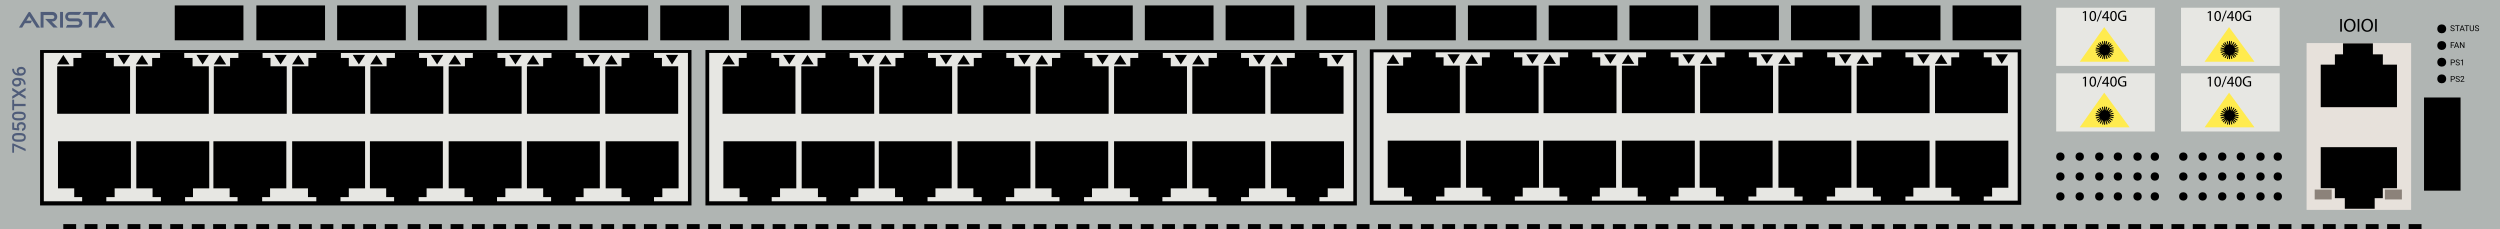 <?xml version="1.0" encoding="utf-8"?>
<!-- Copyright 2022 Virtual Console LLC. All rights reserved. Julia. Generator: Adobe Illustrator 23.1.0, SVG Export Plug-In . SVG Version: 6.00 Build 0)  -->
<svg version="1.1" id="Arista_DCS-7050TX96" xmlns="http://www.w3.org/2000/svg" xmlns:xlink="http://www.w3.org/1999/xlink"
	 x="0px" y="0px" viewBox="0 0 600 55" style="enable-background:new 0 0 600 55;" xml:space="preserve">
<style type="text/css">
	.st0{fill:#B0B5B3;}
	.st1{fill:#4F5C79;}
	.st2{fill:#E7E7E3;}
	.st3{fill:#FFEB4E;}
	.st4{fill:#E7E1DB;}
	.st5{fill:#8C827A;}
</style>
<rect x="7.078" y="50.374" width="586.171" height="4.626"/>
<polygon class="st0" points="0,0 0,55 15.191,55 15.191,53.785 18.276,53.785 18.276,55 20.313,55 
	20.313,53.785 23.398,53.785 23.398,55 25.435,55 25.435,53.785 28.519,53.785 
	28.519,55 30.61,55 30.61,53.785 33.694,53.785 33.694,55 35.732,55 35.732,53.785 
	38.816,53.785 38.816,55 40.853,55 40.853,53.785 43.938,53.785 43.938,55 46.028,55 
	46.028,53.785 49.113,53.785 49.113,55 51.15,55 51.15,53.785 54.235,53.785 
	54.235,55 56.272,55 56.272,53.785 59.357,53.785 59.357,55 61.5,55 61.5,53.785 
	64.585,53.785 64.585,55 66.622,55 66.622,53.785 69.707,53.785 69.707,55 71.744,55 
	71.744,53.785 74.829,53.785 74.829,55 76.919,55 76.919,53.785 80.004,53.785 
	80.004,55 82.041,55 82.041,53.785 85.125,53.785 85.125,55 87.163,55 87.163,53.785 
	90.247,53.785 90.247,55 92.338,55 92.338,53.785 95.422,53.785 95.422,55 97.841,55 
	97.841,53.785 100.925,53.785 100.925,55 102.962,55 102.962,53.785 106.047,53.785 
	106.047,55 108.138,55 108.138,53.785 111.222,53.785 111.222,55 113.259,55 113.259,53.785 
	116.344,53.785 116.344,55 118.381,55 118.381,53.785 121.466,53.785 121.466,55 
	123.556,55 123.556,53.785 126.641,53.785 126.641,55 128.884,55 128.884,53.785 
	131.968,53.785 131.968,55 134.005,55 134.005,53.785 137.09,53.785 137.09,55 
	139.127,55 139.127,53.785 142.212,53.785 142.212,55 144.302,55 144.302,53.785 
	147.387,53.785 147.387,55 149.424,55 149.424,53.785 152.509,53.785 152.509,55 
	154.546,55 154.546,53.785 157.63,53.785 157.63,55 159.721,55 159.721,53.785 
	162.805,53.785 162.805,55 164.843,55 164.843,53.785 167.927,53.785 167.927,55 
	169.964,55 169.964,53.785 173.049,53.785 173.049,55 175.193,55 175.193,53.785 
	178.277,53.785 178.277,55 180.315,55 180.315,53.785 183.399,53.785 183.399,55 
	185.436,55 185.436,53.785 188.521,53.785 188.521,55 190.611,55 190.611,53.785 
	193.696,53.785 193.696,55 195.733,55 195.733,53.785 198.818,53.785 198.818,55 200.855,55 
	200.855,53.785 203.94,53.785 203.94,55 206.03,55 206.03,53.785 209.115,53.785 
	209.115,55 211.533,55 211.533,53.785 214.618,53.785 214.618,55 216.655,55 
	216.655,53.785 219.739,53.785 219.739,55 221.83,55 221.83,53.785 224.915,53.785 
	224.915,55 226.952,55 226.952,53.785 230.036,53.785 230.036,55 232.073,55 
	232.073,53.785 235.158,53.785 235.158,55 237.249,55 237.249,53.785 240.333,53.785 
	240.333,55 242.948,55 242.948,53.785 246.033,53.785 246.033,55 248.07,55 
	248.07,53.785 251.154,53.785 251.154,55 253.192,55 253.192,53.785 256.276,53.785 
	256.276,55 258.367,55 258.367,53.785 261.451,53.785 261.451,55 263.488,55 
	263.488,53.785 266.573,53.785 266.573,55 268.61,55 268.61,53.785 271.695,53.785 
	271.695,55 273.785,55 273.785,53.785 276.87,53.785 276.87,55 278.907,55 
	278.907,53.785 281.992,53.785 281.992,55 284.029,55 284.029,53.785 287.113,53.785 
	287.113,55 289.257,55 289.257,53.785 292.342,53.785 292.342,55 294.379,55 
	294.379,53.785 297.464,53.785 297.464,55 299.501,55 299.501,53.785 302.585,53.785 
	302.585,55 304.676,55 304.676,53.785 307.761,53.785 307.761,55 309.798,55 
	309.798,53.785 312.882,53.785 312.882,55 314.919,55 314.919,53.785 318.004,53.785 
	318.004,55 320.095,55 320.095,53.785 323.179,53.785 323.179,55 325.598,55 
	325.598,53.785 328.682,53.785 328.682,55 330.719,55 330.719,53.785 333.804,53.785 
	333.804,55 335.894,55 335.894,53.785 338.979,53.785 338.979,55 341.016,55 
	341.016,53.785 344.101,53.785 344.101,55 346.138,55 346.138,53.785 349.223,53.785 
	349.223,55 351.313,55 351.313,53.785 354.398,53.785 354.398,55 356.254,55 
	356.254,53.785 359.338,53.785 359.338,55 361.375,55 361.375,53.785 364.46,53.785 
	364.46,55 366.497,55 366.497,53.785 369.582,53.785 369.582,55 371.672,55 
	371.672,53.785 374.757,53.785 374.757,55 376.794,55 376.794,53.785 379.879,53.785 
	379.879,55 381.916,55 381.916,53.785 385,53.785 385,55 387.091,55 
	387.091,53.785 390.175,53.785 390.175,55 392.213,55 392.213,53.785 395.297,53.785 
	395.297,55 397.334,55 397.334,53.785 400.419,53.785 400.419,55 402.563,55 
	402.563,53.785 405.647,53.785 405.647,55 407.685,55 407.685,53.785 410.769,53.785 
	410.769,55 412.806,55 412.806,53.785 415.891,53.785 415.891,55 417.982,55 
	417.982,53.785 421.066,53.785 421.066,55 423.103,55 423.103,53.785 426.188,53.785 
	426.188,55 428.225,55 428.225,53.785 431.31,53.785 431.31,55 433.4,55 
	433.4,53.785 436.485,53.785 436.485,55 438.903,55 438.903,53.785 441.988,53.785 
	441.988,55 444.025,55 444.025,53.785 447.11,53.785 447.11,55 449.2,55 
	449.2,53.785 452.285,53.785 452.285,55 454.322,55 454.322,53.785 457.406,53.785 
	457.406,55 459.444,55 459.444,53.785 462.528,53.785 462.528,55 464.619,55 
	464.619,53.785 467.703,53.785 467.703,55 469.717,55 469.717,53.785 472.801,53.785 
	472.801,55 474.839,55 474.839,53.785 477.923,53.785 477.923,55 479.96,55 479.96,53.785 
	483.045,53.785 483.045,55 485.135,55 485.135,53.785 488.22,53.785 488.22,55 490.257,55 
	490.257,53.785 493.342,53.785 493.342,55 495.379,55 495.379,53.785 498.464,53.785 
	498.464,55 500.554,55 500.554,53.785 503.639,53.785 503.639,55 505.676,55 
	505.676,53.785 508.76,53.785 508.76,55 510.798,55 510.798,53.785 513.882,53.785 
	513.882,55 516.026,55 516.026,53.785 519.111,53.785 519.111,55 521.148,55 521.148,53.785 
	524.232,53.785 524.232,55 526.27,55 526.27,53.785 529.354,53.785 529.354,55 531.445,55 
	531.445,53.785 534.529,53.785 534.529,55 536.566,55 536.566,53.785 539.651,53.785 
	539.651,55 541.688,55 541.688,53.785 544.773,53.785 544.773,55 546.863,55 
	546.863,53.785 549.948,53.785 549.948,55 552.366,55 552.366,53.785 555.451,53.785 
	555.451,55 557.488,55 557.488,53.785 560.573,53.785 560.573,55 562.663,55 562.663,53.785 
	565.748,53.785 565.748,55 567.785,55 567.785,53.785 570.87,53.785 570.87,55 
	572.907,55 572.907,53.785 575.991,53.785 575.991,55 578.082,55 578.082,53.785 
	581.166,53.785 581.166,55 600,55 600,0 "/>
<g>
	<g>
		<path class="st1" d="M8.794,6.63h0.822L7.316,3.006
			C7.196,2.816,6.919,2.817,6.8,3.007L6.786,3.029L6.786,3.029L4.541,6.61
			L5.315,6.63l0.655-1.069h1.364L7.694,4.967H6.335l0.671-1.094L8.794,6.63z"/>
		<path class="st1" d="M26.75,6.63h0.822l-2.3-3.624
			c-0.12-0.19-0.397-0.189-0.516,0.001l-0.014,0.022l-0-0l-2.245,3.582
			l0.774,0.02l0.655-1.069h1.364l0.359-0.594H24.292l0.671-1.094L26.75,6.63z"/>
		<path class="st1" d="M9.743,6.63V2.864h2.85c0.633,0,1.146,0.513,1.146,1.146V4.01
			c0,0.633-0.513,1.146-1.146,1.146h-0.195l1.451,1.451h-1.033l-1.985-2.06h1.75
			c0.255,0,0.462-0.207,0.462-0.462v-0c0-0.255-0.206-0.461-0.46-0.462
			l-2.134-0.008v3.015H9.743z"/>
		<rect x="14.419" y="2.864" class="st1" width="0.7" height="3.766"/>
		<path class="st1" d="M19.027,3.575l0.495-0.711h-2.742c-0.625,0-1.132,0.507-1.132,1.132
			v0c0,0.625,0.507,1.132,1.132,1.132h1.855c0.236,0,0.427,0.191,0.427,0.427
			v0c0,0.236-0.191,0.427-0.427,0.427h-2.492l-0.341,0.649h2.867
			c0.613,0,1.109-0.497,1.109-1.109V5.521c0-0.613-0.497-1.109-1.109-1.109h-1.929
			c-0.236,0-0.427-0.191-0.427-0.427V3.973c0-0.238,0.194-0.43,0.432-0.427
			L19.027,3.575z"/>
		<polygon class="st1" points="23.461,2.864 22.026,2.864 21.326,2.864 20.164,2.864 
			19.778,3.569 21.326,3.569 21.326,6.63 22.026,6.63 22.026,3.569 23.461,3.569 		
			"/>
	</g>
</g>
<rect x="61.528" y="1.307" width="16.481" height="8.365"/>
<rect x="41.941" y="1.307" width="16.481" height="8.365"/>
<rect x="80.913" y="1.307" width="16.481" height="8.365"/>
<rect x="100.298" y="1.307" width="16.481" height="8.365"/>
<rect x="119.683" y="1.307" width="16.481" height="8.365"/>
<rect x="139.068" y="1.307" width="16.481" height="8.365"/>
<rect x="158.453" y="1.307" width="16.481" height="8.365"/>
<rect x="177.838" y="1.307" width="16.481" height="8.365"/>
<rect x="197.223" y="1.307" width="16.481" height="8.365"/>
<rect x="216.608" y="1.307" width="16.481" height="8.365"/>
<rect x="235.994" y="1.307" width="16.481" height="8.365"/>
<rect x="255.379" y="1.307" width="16.481" height="8.365"/>
<rect x="274.764" y="1.307" width="16.481" height="8.365"/>
<rect x="294.149" y="1.307" width="16.481" height="8.365"/>
<rect x="313.534" y="1.307" width="16.481" height="8.365"/>
<rect x="332.919" y="1.307" width="16.481" height="8.365"/>
<rect x="352.304" y="1.307" width="16.481" height="8.365"/>
<rect x="371.689" y="1.307" width="16.481" height="8.365"/>
<rect x="391.074" y="1.307" width="16.481" height="8.365"/>
<rect x="410.459" y="1.307" width="16.481" height="8.365"/>
<rect x="429.845" y="1.307" width="16.481" height="8.365"/>
<rect x="449.23" y="1.307" width="16.481" height="8.365"/>
<rect x="468.615" y="1.307" width="16.481" height="8.365"/>
<circle cx="586.016" cy="18.924" r="1.065"/>
<circle cx="586.016" cy="14.924" r="1.065"/>
<circle cx="586.016" cy="10.924" r="1.065"/>
<circle cx="586.016" cy="6.924" r="1.065"/>
<rect x="581.766" y="23.398" width="8.769" height="22.359"/>
<g>
	<path d="M588.59,6.846c-0.158-0.045-0.273-0.102-0.346-0.167
		c-0.071-0.066-0.107-0.148-0.107-0.245c0-0.11,0.044-0.201,0.132-0.273
		c0.088-0.072,0.202-0.108,0.343-0.108c0.096,0,0.182,0.019,0.257,0.056
		s0.134,0.088,0.175,0.153s0.062,0.137,0.062,0.214h-0.185
		c0-0.084-0.027-0.151-0.081-0.2s-0.13-0.073-0.228-0.073
		c-0.091,0-0.161,0.02-0.212,0.06c-0.052,0.04-0.077,0.096-0.077,0.167
		c0,0.057,0.024,0.105,0.073,0.145c0.048,0.04,0.13,0.076,0.246,0.108
		c0.116,0.033,0.207,0.069,0.272,0.108c0.065,0.039,0.114,0.085,0.146,0.138
		c0.032,0.052,0.048,0.114,0.048,0.185c0,0.113-0.044,0.204-0.132,0.272
		c-0.089,0.068-0.207,0.102-0.354,0.102c-0.096,0-0.186-0.018-0.269-0.055
		c-0.083-0.037-0.147-0.087-0.192-0.151s-0.067-0.137-0.067-0.218h0.185
		c0,0.084,0.031,0.151,0.094,0.2c0.062,0.049,0.146,0.074,0.25,0.074
		c0.098,0,0.172-0.02,0.224-0.06s0.077-0.094,0.077-0.162
		s-0.023-0.122-0.071-0.159C588.803,6.92,588.716,6.883,588.59,6.846z"/>
	<path d="M590.309,6.222h-0.448v1.247h-0.184v-1.247h-0.448V6.072h1.08V6.222z"/>
	<path d="M591.213,7.103h-0.585l-0.132,0.366h-0.189l0.533-1.397h0.161l0.534,1.397
		h-0.188L591.213,7.103z M590.683,6.953h0.475L590.92,6.3L590.683,6.953z"/>
	<path d="M592.564,6.222h-0.448v1.247h-0.184v-1.247h-0.448V6.072h1.08V6.222z"/>
	<path d="M593.755,6.072v0.95c-0.001,0.132-0.042,0.24-0.124,0.324
		c-0.082,0.083-0.193,0.13-0.335,0.141l-0.049,0.002
		c-0.152,0-0.274-0.041-0.365-0.124s-0.137-0.196-0.138-0.341V6.072h0.182v0.946
		c0,0.101,0.028,0.18,0.084,0.236c0.056,0.056,0.135,0.084,0.237,0.084
		c0.104,0,0.185-0.028,0.24-0.083c0.055-0.056,0.082-0.134,0.082-0.235V6.072
		H593.755z"/>
	<path d="M594.458,6.846c-0.158-0.045-0.273-0.102-0.346-0.167
		c-0.071-0.066-0.107-0.148-0.107-0.245c0-0.11,0.044-0.201,0.132-0.273
		c0.088-0.072,0.202-0.108,0.343-0.108c0.096,0,0.182,0.019,0.257,0.056
		s0.134,0.088,0.175,0.153s0.062,0.137,0.062,0.214h-0.185
		c0-0.084-0.027-0.151-0.081-0.2s-0.13-0.073-0.228-0.073
		c-0.091,0-0.161,0.02-0.212,0.06c-0.052,0.04-0.077,0.096-0.077,0.167
		c0,0.057,0.024,0.105,0.073,0.145c0.048,0.04,0.13,0.076,0.246,0.108
		c0.116,0.033,0.207,0.069,0.272,0.108c0.065,0.039,0.114,0.085,0.146,0.138
		c0.032,0.052,0.048,0.114,0.048,0.185c0,0.113-0.044,0.204-0.132,0.272
		c-0.089,0.068-0.207,0.102-0.354,0.102c-0.096,0-0.186-0.018-0.269-0.055
		c-0.083-0.037-0.147-0.087-0.192-0.151s-0.067-0.137-0.067-0.218h0.185
		c0,0.084,0.031,0.151,0.094,0.2c0.062,0.049,0.146,0.074,0.25,0.074
		c0.098,0,0.172-0.02,0.224-0.06s0.077-0.094,0.077-0.162
		s-0.023-0.122-0.071-0.159C594.671,6.92,594.584,6.883,594.458,6.846z"/>
</g>
<g>
	<path d="M588.949,10.896h-0.586v0.617h-0.185v-1.397h0.865v0.15h-0.681v0.479h0.586
		V10.896z"/>
	<path d="M589.873,11.147h-0.585l-0.132,0.366h-0.189l0.533-1.397h0.161l0.534,1.397
		h-0.188L589.873,11.147z M589.343,10.997h0.475l-0.238-0.653L589.343,10.997z"/>
	<path d="M591.457,11.513h-0.185l-0.703-1.077v1.077h-0.186v-1.397h0.186l0.705,1.082
		v-1.082h0.183V11.513z"/>
</g>
<g>
	<path d="M588.364,15.134v0.547h-0.185v-1.397h0.516c0.152,0,0.272,0.039,0.359,0.117
		c0.086,0.078,0.13,0.181,0.13,0.31c0,0.136-0.043,0.24-0.127,0.313
		c-0.085,0.073-0.207,0.11-0.364,0.11H588.364z M588.364,14.983h0.331
		c0.099,0,0.174-0.023,0.227-0.069c0.052-0.046,0.078-0.114,0.078-0.202
		c0-0.083-0.026-0.15-0.078-0.2c-0.053-0.05-0.125-0.076-0.217-0.078h-0.341
		V14.983z"/>
	<path d="M589.831,15.058c-0.158-0.045-0.273-0.102-0.346-0.167
		c-0.071-0.066-0.107-0.148-0.107-0.245c0-0.11,0.044-0.201,0.132-0.273
		c0.088-0.072,0.202-0.108,0.343-0.108c0.096,0,0.182,0.019,0.257,0.056
		s0.134,0.088,0.175,0.153s0.062,0.137,0.062,0.214h-0.185
		c0-0.084-0.027-0.151-0.081-0.2s-0.13-0.073-0.228-0.073
		c-0.091,0-0.161,0.02-0.212,0.06c-0.052,0.04-0.077,0.096-0.077,0.167
		c0,0.057,0.024,0.105,0.073,0.145c0.048,0.04,0.13,0.076,0.246,0.108
		c0.116,0.033,0.207,0.069,0.272,0.108c0.065,0.039,0.114,0.085,0.146,0.138
		c0.032,0.052,0.048,0.114,0.048,0.185c0,0.113-0.044,0.204-0.132,0.272
		c-0.089,0.068-0.207,0.102-0.354,0.102c-0.096,0-0.186-0.018-0.269-0.055
		c-0.083-0.037-0.147-0.087-0.192-0.151s-0.067-0.137-0.067-0.218h0.185
		c0,0.084,0.031,0.151,0.094,0.2c0.062,0.049,0.146,0.074,0.25,0.074
		c0.098,0,0.172-0.02,0.224-0.06s0.077-0.094,0.077-0.162
		s-0.023-0.122-0.071-0.159C590.044,15.131,589.957,15.094,589.831,15.058z"/>
	<path d="M591.122,15.68h-0.178v-1.183l-0.358,0.131v-0.161l0.509-0.191h0.027V15.68z
		"/>
</g>
<g>
	<path d="M588.364,19.099v0.547h-0.185v-1.397h0.516c0.152,0,0.272,0.039,0.359,0.117
		c0.086,0.078,0.13,0.181,0.13,0.31c0,0.136-0.043,0.24-0.127,0.313
		c-0.085,0.073-0.207,0.11-0.364,0.11H588.364z M588.364,18.948h0.331
		c0.099,0,0.174-0.023,0.227-0.069c0.052-0.046,0.078-0.114,0.078-0.202
		c0-0.083-0.026-0.15-0.078-0.2c-0.053-0.05-0.125-0.076-0.217-0.078h-0.341
		V18.948z"/>
	<path d="M589.831,19.024c-0.158-0.045-0.273-0.102-0.346-0.167
		c-0.071-0.066-0.107-0.148-0.107-0.245c0-0.11,0.044-0.201,0.132-0.273
		c0.088-0.072,0.202-0.108,0.343-0.108c0.096,0,0.182,0.019,0.257,0.056
		s0.134,0.088,0.175,0.153s0.062,0.137,0.062,0.214h-0.185
		c0-0.084-0.027-0.151-0.081-0.2s-0.13-0.073-0.228-0.073
		c-0.091,0-0.161,0.02-0.212,0.06c-0.052,0.04-0.077,0.096-0.077,0.167
		c0,0.057,0.024,0.105,0.073,0.145c0.048,0.04,0.13,0.076,0.246,0.108
		c0.116,0.033,0.207,0.069,0.272,0.108c0.065,0.039,0.114,0.085,0.146,0.138
		c0.032,0.052,0.048,0.114,0.048,0.185c0,0.113-0.044,0.204-0.132,0.272
		c-0.089,0.068-0.207,0.102-0.354,0.102c-0.096,0-0.186-0.018-0.269-0.055
		c-0.083-0.037-0.147-0.087-0.192-0.151s-0.067-0.137-0.067-0.218h0.185
		c0,0.084,0.031,0.151,0.094,0.2c0.062,0.049,0.146,0.074,0.25,0.074
		c0.098,0,0.172-0.02,0.224-0.06s0.077-0.094,0.077-0.162
		s-0.023-0.122-0.071-0.159C590.044,19.097,589.957,19.06,589.831,19.024z"/>
	<path d="M591.454,19.646h-0.915v-0.127l0.483-0.538
		c0.071-0.081,0.121-0.147,0.148-0.198c0.027-0.051,0.041-0.103,0.041-0.158
		c0-0.073-0.022-0.133-0.066-0.179c-0.044-0.047-0.104-0.07-0.177-0.07
		c-0.088,0-0.157,0.025-0.206,0.076c-0.049,0.05-0.073,0.12-0.073,0.209h-0.178
		c0-0.128,0.042-0.232,0.125-0.312c0.082-0.079,0.193-0.119,0.332-0.119
		c0.13,0,0.232,0.034,0.308,0.102c0.076,0.068,0.113,0.159,0.113,0.272
		c0,0.138-0.087,0.301-0.263,0.491l-0.374,0.406h0.701V19.646z"/>
</g>
<g>
	<g>
		<g>
			<rect x="9.616" y="12.006" width="156.338" height="37.3"/>
			<rect x="10.516" y="12.706" class="st2" width="154.59" height="35.6"/>
			<g>
				<polygon points="27.316,15.906 27.316,13.906 25.416,13.906 25.416,12.606 
					19.516,12.606 19.516,13.906 17.616,13.906 17.616,15.906 13.716,15.906 
					13.716,27.306 31.216,27.306 31.216,15.906 				"/>
				<polygon points="46.216,15.906 46.216,13.906 44.216,13.906 44.216,12.606 
					38.416,12.606 38.416,13.906 36.516,13.906 36.516,15.906 32.616,15.906 
					32.616,27.306 50.116,27.306 50.116,15.906 				"/>
				<polygon points="64.916,15.906 64.916,13.906 63.016,13.906 63.016,12.606 
					57.216,12.606 57.216,13.906 55.216,13.906 55.216,15.906 51.316,15.906 
					51.316,27.306 68.816,27.306 68.816,15.906 				"/>
				<polygon points="83.716,15.906 83.716,13.906 81.816,13.906 81.816,12.606 
					75.916,12.606 75.916,13.906 74.016,13.906 74.016,15.906 70.116,15.906 
					70.116,27.306 87.616,27.306 87.616,15.906 				"/>
				<polygon points="102.483,15.906 102.483,13.906 100.583,13.906 100.583,12.606 
					94.783,12.606 94.783,13.906 92.783,13.906 92.783,15.906 88.883,15.906 
					88.883,27.306 106.383,27.306 106.383,15.906 				"/>
				<polygon points="121.283,15.906 121.283,13.906 119.383,13.906 119.383,12.606 
					113.483,12.606 113.483,13.906 111.583,13.906 111.583,15.906 107.683,15.906 
					107.683,27.306 125.183,27.306 125.183,15.906 				"/>
				<polygon points="140.062,15.906 140.062,13.906 138.162,13.906 138.162,12.606 
					132.362,12.606 132.362,13.906 130.362,13.906 130.362,15.906 126.462,15.906 
					126.462,27.306 143.962,27.306 143.962,15.906 				"/>
				<polygon points="158.862,15.906 158.862,13.906 156.962,13.906 156.962,12.606 
					151.062,12.606 151.062,13.906 149.162,13.906 149.162,15.906 145.262,15.906 
					145.262,27.306 162.762,27.306 162.762,15.906 				"/>
			</g>
			<g>
				<polygon points="73.916,45.206 73.916,47.306 75.916,47.306 75.916,48.506 
					81.716,48.506 81.716,47.306 83.716,47.306 83.716,45.206 87.616,45.206 
					87.616,33.906 70.116,33.906 70.116,45.206 				"/>
				<polygon points="55.116,45.206 55.116,47.306 57.016,47.306 57.016,48.506 
					62.916,48.506 62.916,47.306 64.816,47.306 64.816,45.206 68.716,45.206 
					68.716,33.906 51.216,33.906 51.216,45.206 				"/>
				<polygon points="111.483,45.206 111.483,47.306 113.483,47.306 113.483,48.506 
					119.283,48.506 119.283,47.306 121.283,47.306 121.283,45.206 125.183,45.206 
					125.183,33.906 107.683,33.906 107.683,45.206 				"/>
				<polygon points="92.683,45.206 92.683,47.306 94.583,47.306 94.583,48.506 
					100.483,48.506 100.483,47.306 102.383,47.306 102.383,45.206 106.283,45.206 
					106.283,33.906 88.783,33.906 88.783,45.206 				"/>
				<polygon points="149.162,45.206 149.162,47.306 151.162,47.306 151.162,48.506 
					156.962,48.506 156.962,47.306 158.962,47.306 158.962,45.206 162.862,45.206 
					162.862,33.906 145.362,33.906 145.362,45.206 				"/>
				<polygon points="130.362,45.206 130.362,47.306 132.262,47.306 132.262,48.506 
					138.162,48.506 138.162,47.306 140.062,47.306 140.062,45.206 143.962,45.206 
					143.962,33.906 126.462,33.906 126.462,45.206 				"/>
				<polygon points="36.616,45.206 36.616,47.306 38.616,47.306 38.616,48.506 
					44.416,48.506 44.416,47.306 46.316,47.306 46.316,45.206 50.216,45.206 
					50.216,33.906 32.716,33.906 32.716,45.206 				"/>
				<polygon points="17.816,45.206 17.816,47.306 19.716,47.306 19.716,48.506 
					25.516,48.506 25.516,47.306 27.516,47.306 27.516,45.206 31.416,45.206 
					31.416,33.906 13.916,33.906 13.916,45.206 				"/>
			</g>
		</g>
	</g>
	<polygon points="15.198,13.171 13.716,15.471 16.679,15.471 	"/>
	<polygon points="29.734,15.471 31.216,13.171 28.252,13.171 	"/>
	<polygon points="34.098,13.171 32.616,15.471 35.579,15.471 	"/>
	<polygon points="48.634,15.471 50.116,13.171 47.152,13.171 	"/>
	<polygon points="52.798,13.171 51.316,15.471 54.279,15.471 	"/>
	<polygon points="67.334,15.471 68.816,13.171 65.852,13.171 	"/>
	<polygon points="71.598,13.171 70.116,15.471 73.079,15.471 	"/>
	<polygon points="86.134,15.471 87.616,13.171 84.652,13.171 	"/>
	<polygon points="90.364,13.171 88.883,15.471 91.846,15.471 	"/>
	<polygon points="104.901,15.471 106.383,13.171 103.419,13.171 	"/>
	<polygon points="109.164,13.171 107.683,15.471 110.646,15.471 	"/>
	<polygon points="123.701,15.471 125.183,13.171 122.219,13.171 	"/>
	<polygon points="127.944,13.171 126.462,15.471 129.425,15.471 	"/>
	<polygon points="142.48,15.471 143.962,13.171 140.998,13.171 	"/>
	<polygon points="146.744,13.171 145.262,15.471 148.225,15.471 	"/>
	<polygon points="161.28,15.471 162.762,13.171 159.798,13.171 	"/>
</g>
<g>
	<g>
		<g>
			<rect x="169.308" y="12.006" width="156.338" height="37.3"/>
			<rect x="170.208" y="12.706" class="st2" width="154.59" height="35.6"/>
			<g>
				<polygon points="187.008,15.906 187.008,13.906 185.108,13.906 185.108,12.606 
					179.208,12.606 179.208,13.906 177.308,13.906 177.308,15.906 173.408,15.906 
					173.408,27.306 190.908,27.306 190.908,15.906 				"/>
				<polygon points="205.908,15.906 205.908,13.906 203.908,13.906 203.908,12.606 
					198.108,12.606 198.108,13.906 196.208,13.906 196.208,15.906 192.308,15.906 
					192.308,27.306 209.808,27.306 209.808,15.906 				"/>
				<polygon points="224.608,15.906 224.608,13.906 222.708,13.906 222.708,12.606 
					216.908,12.606 216.908,13.906 214.908,13.906 214.908,15.906 211.008,15.906 
					211.008,27.306 228.508,27.306 228.508,15.906 				"/>
				<polygon points="243.408,15.906 243.408,13.906 241.508,13.906 241.508,12.606 
					235.608,12.606 235.608,13.906 233.708,13.906 233.708,15.906 229.808,15.906 
					229.808,27.306 247.308,27.306 247.308,15.906 				"/>
				<polygon points="262.175,15.906 262.175,13.906 260.275,13.906 260.275,12.606 
					254.475,12.606 254.475,13.906 252.475,13.906 252.475,15.906 248.575,15.906 
					248.575,27.306 266.075,27.306 266.075,15.906 				"/>
				<polygon points="280.975,15.906 280.975,13.906 279.075,13.906 279.075,12.606 
					273.175,12.606 273.175,13.906 271.275,13.906 271.275,15.906 267.375,15.906 
					267.375,27.306 284.875,27.306 284.875,15.906 				"/>
				<polygon points="299.754,15.906 299.754,13.906 297.854,13.906 297.854,12.606 
					292.054,12.606 292.054,13.906 290.054,13.906 290.054,15.906 286.154,15.906 
					286.154,27.306 303.654,27.306 303.654,15.906 				"/>
				<polygon points="318.554,15.906 318.554,13.906 316.654,13.906 316.654,12.606 
					310.754,12.606 310.754,13.906 308.854,13.906 308.854,15.906 304.954,15.906 
					304.954,27.306 322.454,27.306 322.454,15.906 				"/>
			</g>
			<g>
				<polygon points="233.608,45.206 233.608,47.306 235.608,47.306 235.608,48.506 
					241.408,48.506 241.408,47.306 243.408,47.306 243.408,45.206 247.308,45.206 
					247.308,33.906 229.808,33.906 229.808,45.206 				"/>
				<polygon points="214.808,45.206 214.808,47.306 216.708,47.306 216.708,48.506 
					222.608,48.506 222.608,47.306 224.508,47.306 224.508,45.206 228.408,45.206 
					228.408,33.906 210.908,33.906 210.908,45.206 				"/>
				<polygon points="271.175,45.206 271.175,47.306 273.175,47.306 273.175,48.506 
					278.975,48.506 278.975,47.306 280.975,47.306 280.975,45.206 284.875,45.206 
					284.875,33.906 267.375,33.906 267.375,45.206 				"/>
				<polygon points="252.375,45.206 252.375,47.306 254.275,47.306 254.275,48.506 
					260.175,48.506 260.175,47.306 262.075,47.306 262.075,45.206 265.975,45.206 
					265.975,33.906 248.475,33.906 248.475,45.206 				"/>
				<polygon points="308.854,45.206 308.854,47.306 310.854,47.306 310.854,48.506 
					316.654,48.506 316.654,47.306 318.654,47.306 318.654,45.206 322.554,45.206 
					322.554,33.906 305.054,33.906 305.054,45.206 				"/>
				<polygon points="290.054,45.206 290.054,47.306 291.954,47.306 291.954,48.506 
					297.854,48.506 297.854,47.306 299.754,47.306 299.754,45.206 303.654,45.206 
					303.654,33.906 286.154,33.906 286.154,45.206 				"/>
				<polygon points="196.308,45.206 196.308,47.306 198.308,47.306 198.308,48.506 
					204.108,48.506 204.108,47.306 206.008,47.306 206.008,45.206 209.908,45.206 
					209.908,33.906 192.408,33.906 192.408,45.206 				"/>
				<polygon points="177.508,45.206 177.508,47.306 179.408,47.306 179.408,48.506 
					185.208,48.506 185.208,47.306 187.208,47.306 187.208,45.206 191.108,45.206 
					191.108,33.906 173.608,33.906 173.608,45.206 				"/>
			</g>
		</g>
	</g>
	<polygon points="174.89,13.171 173.408,15.471 176.372,15.471 	"/>
	<polygon points="189.426,15.471 190.908,13.171 187.944,13.171 	"/>
	<polygon points="193.79,13.171 192.308,15.471 195.272,15.471 	"/>
	<polygon points="208.326,15.471 209.808,13.171 206.844,13.171 	"/>
	<polygon points="212.49,13.171 211.008,15.471 213.972,15.471 	"/>
	<polygon points="227.026,15.471 228.508,13.171 225.544,13.171 	"/>
	<polygon points="231.29,13.171 229.808,15.471 232.772,15.471 	"/>
	<polygon points="245.826,15.471 247.308,13.171 244.344,13.171 	"/>
	<polygon points="250.056,13.171 248.575,15.471 251.538,15.471 	"/>
	<polygon points="264.593,15.471 266.075,13.171 263.111,13.171 	"/>
	<polygon points="268.856,13.171 267.375,15.471 270.338,15.471 	"/>
	<polygon points="283.393,15.471 284.875,13.171 281.911,13.171 	"/>
	<polygon points="287.636,13.171 286.154,15.471 289.118,15.471 	"/>
	<polygon points="302.172,15.471 303.654,13.171 300.69,13.171 	"/>
	<polygon points="306.436,13.171 304.954,15.471 307.918,15.471 	"/>
	<polygon points="320.972,15.471 322.454,13.171 319.49,13.171 	"/>
</g>
<g>
	<g>
		<g>
			<rect x="328.757" y="11.856" width="156.338" height="37.3"/>
			<rect x="329.657" y="12.556" class="st2" width="154.59" height="35.6"/>
			<g>
				<polygon points="346.457,15.756 346.457,13.756 344.557,13.756 344.557,12.456 
					338.657,12.456 338.657,13.756 336.757,13.756 336.757,15.756 332.857,15.756 
					332.857,27.156 350.357,27.156 350.357,15.756 				"/>
				<polygon points="365.357,15.756 365.357,13.756 363.357,13.756 363.357,12.456 
					357.557,12.456 357.557,13.756 355.657,13.756 355.657,15.756 351.757,15.756 
					351.757,27.156 369.257,27.156 369.257,15.756 				"/>
				<polygon points="384.057,15.756 384.057,13.756 382.157,13.756 382.157,12.456 
					376.357,12.456 376.357,13.756 374.357,13.756 374.357,15.756 370.457,15.756 
					370.457,27.156 387.957,27.156 387.957,15.756 				"/>
				<polygon points="402.857,15.756 402.857,13.756 400.957,13.756 400.957,12.456 
					395.057,12.456 395.057,13.756 393.157,13.756 393.157,15.756 389.257,15.756 
					389.257,27.156 406.757,27.156 406.757,15.756 				"/>
				<polygon points="421.624,15.756 421.624,13.756 419.724,13.756 419.724,12.456 
					413.924,12.456 413.924,13.756 411.924,13.756 411.924,15.756 408.024,15.756 
					408.024,27.156 425.524,27.156 425.524,15.756 				"/>
				<polygon points="440.424,15.756 440.424,13.756 438.524,13.756 438.524,12.456 
					432.624,12.456 432.624,13.756 430.724,13.756 430.724,15.756 426.824,15.756 
					426.824,27.156 444.324,27.156 444.324,15.756 				"/>
				<polygon points="459.203,15.756 459.203,13.756 457.303,13.756 457.303,12.456 
					451.503,12.456 451.503,13.756 449.503,13.756 449.503,15.756 445.603,15.756 
					445.603,27.156 463.103,27.156 463.103,15.756 				"/>
				<polygon points="478.003,15.756 478.003,13.756 476.103,13.756 476.103,12.456 
					470.203,12.456 470.203,13.756 468.303,13.756 468.303,15.756 464.403,15.756 
					464.403,27.156 481.903,27.156 481.903,15.756 				"/>
			</g>
			<g>
				<polygon points="393.057,45.056 393.057,47.156 395.057,47.156 395.057,48.356 
					400.857,48.356 400.857,47.156 402.857,47.156 402.857,45.056 406.757,45.056 
					406.757,33.756 389.257,33.756 389.257,45.056 				"/>
				<polygon points="374.257,45.056 374.257,47.156 376.157,47.156 376.157,48.356 
					382.057,48.356 382.057,47.156 383.957,47.156 383.957,45.056 387.857,45.056 
					387.857,33.756 370.357,33.756 370.357,45.056 				"/>
				<polygon points="430.624,45.056 430.624,47.156 432.624,47.156 432.624,48.356 
					438.424,48.356 438.424,47.156 440.424,47.156 440.424,45.056 444.324,45.056 
					444.324,33.756 426.824,33.756 426.824,45.056 				"/>
				<polygon points="411.824,45.056 411.824,47.156 413.724,47.156 413.724,48.356 
					419.624,48.356 419.624,47.156 421.524,47.156 421.524,45.056 425.424,45.056 
					425.424,33.756 407.924,33.756 407.924,45.056 				"/>
				<polygon points="468.303,45.056 468.303,47.156 470.303,47.156 470.303,48.356 
					476.103,48.356 476.103,47.156 478.103,47.156 478.103,45.056 482.003,45.056 
					482.003,33.756 464.503,33.756 464.503,45.056 				"/>
				<polygon points="449.503,45.056 449.503,47.156 451.403,47.156 451.403,48.356 
					457.303,48.356 457.303,47.156 459.203,47.156 459.203,45.056 463.103,45.056 
					463.103,33.756 445.603,33.756 445.603,45.056 				"/>
				<polygon points="355.757,45.056 355.757,47.156 357.757,47.156 357.757,48.356 
					363.557,48.356 363.557,47.156 365.457,47.156 365.457,45.056 369.357,45.056 
					369.357,33.756 351.857,33.756 351.857,45.056 				"/>
				<polygon points="336.957,45.056 336.957,47.156 338.857,47.156 338.857,48.356 
					344.657,48.356 344.657,47.156 346.657,47.156 346.657,45.056 350.557,45.056 
					350.557,33.756 333.057,33.756 333.057,45.056 				"/>
			</g>
		</g>
	</g>
	<polygon points="334.339,13.021 332.857,15.321 335.821,15.321 	"/>
	<polygon points="348.875,15.321 350.357,13.021 347.394,13.021 	"/>
	<polygon points="353.239,13.021 351.757,15.321 354.721,15.321 	"/>
	<polygon points="367.775,15.321 369.257,13.021 366.294,13.021 	"/>
	<polygon points="371.939,13.021 370.457,15.321 373.421,15.321 	"/>
	<polygon points="386.475,15.321 387.957,13.021 384.994,13.021 	"/>
	<polygon points="390.739,13.021 389.257,15.321 392.221,15.321 	"/>
	<polygon points="405.275,15.321 406.757,13.021 403.794,13.021 	"/>
	<polygon points="409.506,13.021 408.024,15.321 410.987,15.321 	"/>
	<polygon points="424.042,15.321 425.524,13.021 422.56,13.021 	"/>
	<polygon points="428.306,13.021 426.824,15.321 429.787,15.321 	"/>
	<polygon points="442.842,15.321 444.324,13.021 441.36,13.021 	"/>
	<polygon points="447.085,13.021 445.603,15.321 448.567,15.321 	"/>
	<polygon points="461.621,15.321 463.103,13.021 460.14,13.021 	"/>
	<polygon points="465.885,13.021 464.403,15.321 467.367,15.321 	"/>
	<polygon points="480.421,15.321 481.903,13.021 478.94,13.021 	"/>
</g>
<g>
	<rect x="493.484" y="1.856" class="st2" width="23.679" height="13.959"/>
	<polygon class="st3" points="505.011,6.499 499.131,14.815 511.109,14.815 	"/>
	<g>
		<path d="M500.344,2.964h-0.007l-0.409,0.221l-0.062-0.243l0.514-0.275h0.271v2.353
			h-0.308V2.964z"/>
		<path d="M503.075,3.819c0,0.8-0.297,1.242-0.818,1.242
			c-0.46,0-0.771-0.431-0.779-1.209c0-0.789,0.34-1.224,0.818-1.224
			C502.792,2.628,503.075,3.069,503.075,3.819z M501.797,3.855
			c0,0.612,0.188,0.959,0.478,0.959c0.326,0,0.481-0.38,0.481-0.981
			c0-0.579-0.148-0.959-0.478-0.959C502,2.874,501.797,3.214,501.797,3.855z"/>
		<path d="M503.202,5.165l1.01-2.625h0.246l-1.013,2.625H503.202z"/>
		<path d="M505.596,5.021v-0.641h-1.093V4.17l1.05-1.502h0.344V4.13h0.33v0.25
			h-0.33v0.641H505.596z M505.596,4.13V3.345c0-0.123,0.004-0.246,0.011-0.369h-0.011
			c-0.072,0.138-0.13,0.239-0.195,0.348l-0.576,0.8V4.13H505.596z"/>
		<path d="M508.033,3.819c0,0.8-0.297,1.242-0.818,1.242
			c-0.46,0-0.771-0.431-0.779-1.209c0-0.789,0.34-1.224,0.818-1.224
			C507.751,2.628,508.033,3.069,508.033,3.819z M506.755,3.855
			c0,0.612,0.188,0.959,0.478,0.959c0.326,0,0.481-0.38,0.481-0.981
			c0-0.579-0.148-0.959-0.478-0.959C506.958,2.874,506.755,3.214,506.755,3.855z"/>
		<path d="M510.297,4.912c-0.141,0.051-0.42,0.134-0.75,0.134
			c-0.369,0-0.673-0.094-0.912-0.322c-0.21-0.203-0.34-0.529-0.34-0.909
			c0.004-0.728,0.503-1.26,1.321-1.26c0.282,0,0.503,0.061,0.608,0.112
			l-0.076,0.257c-0.13-0.058-0.293-0.105-0.539-0.105
			c-0.594,0-0.981,0.369-0.981,0.981c0,0.619,0.373,0.985,0.941,0.985
			c0.206,0,0.348-0.029,0.42-0.065V3.993h-0.496V3.739h0.804V4.912z"/>
	</g>
	<path d="M507.208,12.136c0.069,0,0.125-0.056,0.125-0.125s-0.056-0.125-0.125-0.125h-0.786
		c-0.002-0.032-0.014-0.061-0.019-0.093l0.764-0.207
		c0.067-0.018,0.106-0.086,0.089-0.153c-0.02-0.067-0.088-0.107-0.153-0.088
		l-0.75,0.203c-0.015-0.043-0.022-0.087-0.041-0.128l0.648-0.401
		c0.059-0.037,0.077-0.113,0.041-0.172c-0.035-0.058-0.111-0.076-0.172-0.041
		l-0.657,0.407c-0.011-0.015-0.019-0.031-0.031-0.046l0.543-0.543
		c0.049-0.049,0.048-0.128-0.001-0.177c-0.047-0.049-0.128-0.049-0.177,0
		l-0.535,0.536c-0.026-0.022-0.057-0.037-0.085-0.057l0.38-0.662
		c0.034-0.06,0.014-0.136-0.046-0.17c-0.06-0.035-0.136-0.014-0.171,0.046
		l-0.371,0.646c-0.042-0.02-0.087-0.03-0.132-0.045l0.172-0.732
		c0.016-0.067-0.026-0.135-0.094-0.15c-0.064-0.014-0.134,0.025-0.15,0.093
		l-0.174,0.74c-0.02-0.003-0.037-0.01-0.057-0.012V9.924
		c0-0.069-0.056-0.125-0.125-0.125s-0.125,0.056-0.125,0.125v0.761
		c-0.034,0.004-0.066,0.014-0.099,0.02l-0.201-0.741
		c-0.019-0.067-0.09-0.107-0.153-0.088c-0.067,0.018-0.106,0.086-0.089,0.153
		l0.197,0.726c-0.043,0.017-0.077,0.047-0.118,0.069l-0.404-0.653
		c-0.036-0.058-0.112-0.076-0.172-0.041c-0.059,0.037-0.077,0.114-0.041,0.172
		l0.409,0.661c-0.014,0.011-0.031,0.018-0.044,0.03l-0.546-0.546
		c-0.049-0.049-0.129-0.049-0.178,0c-0.048,0.049-0.048,0.128,0,0.177l0.559,0.559
		c-0.019,0.025-0.035,0.051-0.052,0.078l-0.691-0.396
		c-0.06-0.035-0.137-0.014-0.171,0.046c-0.034,0.06-0.014,0.136,0.046,0.17
		L503.929,11.473c-0.016,0.038-0.013,0.084-0.025,0.124l-0.788-0.186
		c-0.063-0.017-0.134,0.025-0.15,0.093c-0.016,0.067,0.026,0.135,0.094,0.15
		l0.795,0.187c-0.001,0.016-0.008,0.029-0.009,0.045h-0.813
		c-0.069,0-0.125,0.056-0.125,0.125s0.056,0.125,0.125,0.125h0.834
		c0.004,0.028,0.011,0.054,0.016,0.081l-0.81,0.219
		c-0.067,0.018-0.106,0.086-0.089,0.153c0.016,0.056,0.066,0.092,0.121,0.092
		c0.011,0,0.021-0.001,0.032-0.004l0.795-0.215
		c0.015,0.036,0.045,0.063,0.064,0.097l-0.717,0.443
		c-0.059,0.037-0.077,0.113-0.041,0.172c0.023,0.038,0.064,0.059,0.106,0.059
		c0.022,0,0.045-0.006,0.065-0.019l0.726-0.449
		c0.008,0.01,0.013,0.022,0.021,0.031l-0.601,0.601
		c-0.048,0.049-0.048,0.128,0,0.177c0.024,0.024,0.057,0.037,0.089,0.037
		s0.064-0.012,0.089-0.037l0.608-0.608c0.02,0.015,0.041,0.027,0.062,0.042
		l-0.431,0.75c-0.034,0.06-0.014,0.136,0.046,0.17
		c0.02,0.011,0.041,0.017,0.062,0.017c0.043,0,0.085-0.022,0.108-0.063
		l0.421-0.734c0.033,0.015,0.071,0.017,0.106,0.029l-0.197,0.836
		c-0.016,0.067,0.026,0.135,0.094,0.15c0.01,0.002,0.019,0.003,0.028,0.003
		c0.057,0,0.108-0.039,0.122-0.096l0.199-0.844
		c0.011,0.002,0.021,0.005,0.033,0.007V14.099c0,0.069,0.056,0.125,0.125,0.125
		s0.125-0.056,0.125-0.125v-0.859c0.026-0.002,0.049-0.011,0.074-0.015l0.226,0.833
		c0.016,0.056,0.066,0.092,0.121,0.092c0.011,0,0.021-0.001,0.032-0.004
		c0.067-0.018,0.106-0.086,0.089-0.153l-0.222-0.818
		c0.036-0.013,0.072-0.02,0.106-0.036l0.441,0.712
		c0.023,0.038,0.064,0.059,0.106,0.059c0.022,0,0.045-0.006,0.065-0.019
		c0.059-0.037,0.077-0.114,0.041-0.172l-0.446-0.721
		c0.01-0.007,0.021-0.013,0.031-0.021l0.597,0.597
		c0.024,0.024,0.057,0.037,0.089,0.037s0.064-0.012,0.088-0.037
		c0.049-0.049,0.05-0.128,0.001-0.177l-0.585-0.585
		c0.019-0.021,0.03-0.047,0.047-0.07l0.722,0.414
		c0.02,0.011,0.041,0.017,0.062,0.017c0.043,0,0.085-0.022,0.108-0.063
		c0.034-0.06,0.014-0.136-0.046-0.17l-0.706-0.405
		c0.019-0.037,0.04-0.07,0.055-0.109l0.781,0.184
		c0.01,0.002,0.019,0.003,0.028,0.003c0.057,0,0.108-0.039,0.122-0.096
		c0.016-0.067-0.026-0.135-0.094-0.15l-0.789-0.186
		c0.003-0.016,0.007-0.03,0.009-0.046H507.208z"/>
</g>
<g>
	<rect x="523.448" y="1.856" class="st2" width="23.679" height="13.959"/>
	<polygon class="st3" points="534.976,6.499 529.096,14.815 541.074,14.815 	"/>
	<g>
		<path d="M530.309,2.964h-0.007l-0.409,0.221l-0.062-0.243l0.514-0.275h0.272v2.353
			h-0.308V2.964z"/>
		<path d="M533.04,3.819c0,0.8-0.297,1.242-0.818,1.242
			c-0.46,0-0.771-0.431-0.779-1.209c0-0.789,0.34-1.224,0.818-1.224
			C532.757,2.628,533.04,3.069,533.04,3.819z M531.762,3.855
			c0,0.612,0.188,0.959,0.478,0.959c0.326,0,0.481-0.38,0.481-0.981
			c0-0.579-0.148-0.959-0.478-0.959C531.965,2.874,531.762,3.214,531.762,3.855z"/>
		<path d="M533.167,5.165l1.01-2.625h0.246l-1.013,2.625H533.167z"/>
		<path d="M535.561,5.021v-0.641h-1.093V4.17l1.05-1.502h0.344V4.13h0.33v0.25
			h-0.33v0.641H535.561z M535.561,4.13V3.345c0-0.123,0.004-0.246,0.011-0.369h-0.011
			c-0.072,0.138-0.13,0.239-0.195,0.348l-0.576,0.8V4.13H535.561z"/>
		<path d="M537.998,3.819c0,0.8-0.297,1.242-0.818,1.242
			c-0.46,0-0.771-0.431-0.779-1.209c0-0.789,0.341-1.224,0.818-1.224
			C537.716,2.628,537.998,3.069,537.998,3.819z M536.72,3.855
			c0,0.612,0.188,0.959,0.478,0.959c0.326,0,0.481-0.38,0.481-0.981
			c0-0.579-0.148-0.959-0.478-0.959C536.923,2.874,536.72,3.214,536.72,3.855z"/>
		<path d="M540.262,4.912c-0.141,0.051-0.42,0.134-0.75,0.134
			c-0.369,0-0.673-0.094-0.912-0.322c-0.21-0.203-0.34-0.529-0.34-0.909
			c0.004-0.728,0.503-1.26,1.321-1.26c0.282,0,0.503,0.061,0.608,0.112
			l-0.076,0.257c-0.13-0.058-0.293-0.105-0.539-0.105
			c-0.594,0-0.981,0.369-0.981,0.981c0,0.619,0.373,0.985,0.941,0.985
			c0.206,0,0.348-0.029,0.42-0.065V3.993h-0.496V3.739h0.804V4.912z"/>
	</g>
	<path d="M537.172,12.136c0.069,0,0.125-0.056,0.125-0.125s-0.056-0.125-0.125-0.125h-0.786
		c-0.002-0.032-0.014-0.061-0.019-0.093l0.764-0.207
		c0.067-0.018,0.106-0.086,0.089-0.153c-0.02-0.067-0.088-0.107-0.153-0.088
		l-0.75,0.203c-0.015-0.043-0.022-0.087-0.041-0.128l0.648-0.401
		c0.059-0.037,0.077-0.113,0.041-0.172c-0.035-0.058-0.111-0.076-0.172-0.041
		l-0.657,0.407c-0.011-0.015-0.019-0.031-0.031-0.046l0.543-0.543
		c0.049-0.049,0.048-0.128-0.001-0.177c-0.047-0.049-0.128-0.049-0.177,0
		l-0.535,0.536c-0.026-0.022-0.057-0.037-0.085-0.057l0.38-0.662
		c0.034-0.06,0.014-0.136-0.046-0.17c-0.06-0.035-0.136-0.014-0.171,0.046
		l-0.371,0.646c-0.042-0.02-0.087-0.03-0.132-0.045l0.172-0.732
		c0.016-0.067-0.026-0.135-0.094-0.15c-0.064-0.014-0.134,0.025-0.15,0.093
		l-0.174,0.74c-0.02-0.003-0.037-0.01-0.057-0.012V9.924
		c0-0.069-0.056-0.125-0.125-0.125s-0.125,0.056-0.125,0.125v0.761
		c-0.034,0.004-0.066,0.014-0.099,0.02l-0.201-0.741
		c-0.019-0.067-0.09-0.107-0.153-0.088c-0.067,0.018-0.106,0.086-0.089,0.153
		l0.197,0.726c-0.043,0.017-0.077,0.047-0.118,0.069l-0.404-0.653
		c-0.036-0.058-0.112-0.076-0.172-0.041c-0.059,0.037-0.077,0.114-0.041,0.172
		l0.409,0.661c-0.014,0.011-0.031,0.018-0.044,0.03l-0.546-0.546
		c-0.049-0.049-0.129-0.049-0.178,0c-0.048,0.049-0.048,0.128,0,0.177l0.559,0.559
		c-0.019,0.025-0.035,0.051-0.052,0.078l-0.691-0.396
		c-0.06-0.035-0.137-0.014-0.171,0.046c-0.034,0.06-0.014,0.136,0.046,0.17
		l0.682,0.391c-0.016,0.038-0.013,0.084-0.025,0.124l-0.788-0.186
		c-0.063-0.017-0.134,0.025-0.15,0.093c-0.016,0.067,0.026,0.135,0.094,0.15
		l0.795,0.187c-0.001,0.016-0.008,0.029-0.009,0.045h-0.813
		c-0.069,0-0.125,0.056-0.125,0.125s0.056,0.125,0.125,0.125h0.834
		c0.004,0.028,0.011,0.054,0.016,0.081l-0.81,0.219
		c-0.067,0.018-0.106,0.086-0.089,0.153c0.016,0.056,0.066,0.092,0.121,0.092
		c0.011,0,0.021-0.001,0.032-0.004l0.795-0.215
		c0.015,0.036,0.045,0.063,0.064,0.097l-0.717,0.443
		c-0.059,0.037-0.077,0.113-0.041,0.172c0.023,0.038,0.064,0.059,0.106,0.059
		c0.022,0,0.045-0.006,0.065-0.019l0.726-0.449
		c0.008,0.01,0.013,0.022,0.021,0.031l-0.601,0.601
		c-0.048,0.049-0.048,0.128,0,0.177c0.024,0.024,0.057,0.037,0.089,0.037
		s0.064-0.012,0.089-0.037l0.608-0.608c0.02,0.015,0.041,0.027,0.062,0.042
		l-0.431,0.75c-0.034,0.06-0.014,0.136,0.046,0.17
		c0.02,0.011,0.041,0.017,0.062,0.017c0.043,0,0.085-0.022,0.108-0.063
		l0.421-0.734c0.033,0.015,0.071,0.017,0.106,0.029l-0.197,0.836
		c-0.016,0.067,0.026,0.135,0.094,0.15c0.01,0.002,0.019,0.003,0.028,0.003
		c0.057,0,0.108-0.039,0.122-0.096l0.199-0.844
		c0.011,0.002,0.021,0.005,0.033,0.007V14.099c0,0.069,0.056,0.125,0.125,0.125
		s0.125-0.056,0.125-0.125v-0.859c0.026-0.002,0.049-0.011,0.074-0.015l0.226,0.833
		c0.016,0.056,0.066,0.092,0.121,0.092c0.011,0,0.021-0.001,0.032-0.004
		c0.067-0.018,0.106-0.086,0.089-0.153l-0.222-0.818
		c0.036-0.013,0.072-0.02,0.106-0.036l0.441,0.712
		c0.023,0.038,0.064,0.059,0.106,0.059c0.022,0,0.045-0.006,0.065-0.019
		c0.059-0.037,0.077-0.114,0.041-0.172l-0.446-0.721
		c0.01-0.007,0.021-0.013,0.031-0.021l0.597,0.597
		c0.024,0.024,0.057,0.037,0.089,0.037s0.064-0.012,0.088-0.037
		c0.049-0.049,0.05-0.128,0.001-0.177l-0.585-0.585
		c0.019-0.021,0.03-0.047,0.047-0.07l0.722,0.414
		c0.02,0.011,0.041,0.017,0.062,0.017c0.043,0,0.085-0.022,0.108-0.063
		c0.034-0.06,0.014-0.136-0.046-0.17l-0.706-0.405
		c0.019-0.037,0.04-0.07,0.055-0.109l0.781,0.184
		c0.01,0.002,0.019,0.003,0.028,0.003c0.057,0,0.108-0.039,0.122-0.096
		c0.016-0.067-0.026-0.135-0.094-0.15l-0.789-0.186
		c0.003-0.016,0.007-0.03,0.009-0.046H537.172z"/>
</g>
<g>
	<rect x="493.484" y="17.598" class="st2" width="23.679" height="13.959"/>
	<polygon class="st3" points="505.011,22.241 499.131,30.557 511.109,30.557 	"/>
	<g>
		<path d="M500.344,18.707h-0.007l-0.409,0.221l-0.062-0.243l0.514-0.275h0.271v2.353
			h-0.308V18.707z"/>
		<path d="M503.075,19.561c0,0.8-0.297,1.242-0.818,1.242
			c-0.46,0-0.771-0.431-0.779-1.209c0-0.789,0.34-1.224,0.818-1.224
			C502.792,18.37,503.075,18.812,503.075,19.561z M501.797,19.597
			c0,0.612,0.188,0.959,0.478,0.959c0.326,0,0.481-0.38,0.481-0.981
			c0-0.579-0.148-0.959-0.478-0.959C502,18.616,501.797,18.956,501.797,19.597z"/>
		<path d="M503.202,20.908l1.01-2.625h0.246l-1.013,2.625H503.202z"/>
		<path d="M505.596,20.763v-0.641h-1.093v-0.21l1.05-1.502h0.344v1.463h0.33v0.25
			h-0.33v0.641H505.596z M505.596,19.872v-0.786c0-0.123,0.004-0.246,0.011-0.369
			h-0.011c-0.072,0.138-0.13,0.239-0.195,0.348l-0.576,0.8v0.007H505.596z"/>
		<path d="M508.033,19.561c0,0.8-0.297,1.242-0.818,1.242
			c-0.46,0-0.771-0.431-0.779-1.209c0-0.789,0.34-1.224,0.818-1.224
			C507.751,18.37,508.033,18.812,508.033,19.561z M506.755,19.597
			c0,0.612,0.188,0.959,0.478,0.959c0.326,0,0.481-0.38,0.481-0.981
			c0-0.579-0.148-0.959-0.478-0.959C506.958,18.616,506.755,18.956,506.755,19.597z"/>
		<path d="M510.297,20.654c-0.141,0.051-0.42,0.134-0.75,0.134
			c-0.369,0-0.673-0.094-0.912-0.322c-0.21-0.203-0.34-0.529-0.34-0.909
			c0.004-0.728,0.503-1.26,1.321-1.26c0.282,0,0.503,0.061,0.608,0.112
			l-0.076,0.257c-0.13-0.058-0.293-0.105-0.539-0.105
			c-0.594,0-0.981,0.369-0.981,0.981c0,0.619,0.373,0.985,0.941,0.985
			c0.206,0,0.348-0.029,0.42-0.065V19.735h-0.496v-0.253h0.804V20.654z"/>
	</g>
	<path d="M507.208,27.879c0.069,0,0.125-0.056,0.125-0.125s-0.056-0.125-0.125-0.125h-0.786
		c-0.002-0.032-0.014-0.061-0.019-0.093l0.764-0.207
		c0.067-0.018,0.106-0.086,0.089-0.153c-0.02-0.067-0.088-0.107-0.153-0.088
		l-0.75,0.203c-0.015-0.043-0.022-0.087-0.041-0.128l0.648-0.401
		c0.059-0.037,0.077-0.113,0.041-0.172c-0.035-0.058-0.111-0.076-0.172-0.041
		l-0.657,0.407c-0.011-0.015-0.019-0.031-0.031-0.046l0.543-0.543
		c0.049-0.049,0.048-0.128-0.001-0.177c-0.047-0.049-0.128-0.049-0.177,0
		l-0.535,0.536c-0.026-0.022-0.057-0.037-0.085-0.057l0.38-0.662
		c0.034-0.06,0.014-0.136-0.046-0.17c-0.06-0.035-0.136-0.014-0.171,0.046
		l-0.371,0.646c-0.042-0.02-0.087-0.03-0.132-0.045l0.172-0.732
		c0.016-0.067-0.026-0.135-0.094-0.15c-0.064-0.014-0.134,0.025-0.15,0.093
		l-0.174,0.74c-0.02-0.003-0.037-0.01-0.057-0.012v-0.755
		c0-0.069-0.056-0.125-0.125-0.125s-0.125,0.056-0.125,0.125v0.761
		c-0.034,0.004-0.066,0.014-0.099,0.02l-0.201-0.741
		c-0.019-0.067-0.09-0.107-0.153-0.088c-0.067,0.018-0.106,0.086-0.089,0.153
		l0.197,0.726c-0.043,0.017-0.077,0.047-0.118,0.069l-0.404-0.653
		c-0.036-0.058-0.112-0.076-0.172-0.041c-0.059,0.037-0.077,0.114-0.041,0.172
		l0.409,0.661c-0.014,0.011-0.031,0.018-0.044,0.03l-0.546-0.546
		c-0.049-0.049-0.129-0.049-0.178,0c-0.048,0.049-0.048,0.128,0,0.177l0.559,0.559
		c-0.019,0.025-0.035,0.051-0.052,0.078l-0.691-0.396
		c-0.06-0.035-0.137-0.014-0.171,0.046c-0.034,0.06-0.014,0.136,0.046,0.17
		l0.682,0.391c-0.016,0.038-0.013,0.084-0.025,0.124l-0.788-0.186
		c-0.063-0.017-0.134,0.025-0.15,0.093c-0.016,0.067,0.026,0.135,0.094,0.15
		l0.795,0.187c-0.001,0.016-0.008,0.029-0.009,0.045h-0.813
		c-0.069,0-0.125,0.056-0.125,0.125s0.056,0.125,0.125,0.125h0.834
		c0.004,0.028,0.011,0.054,0.016,0.081l-0.81,0.219
		c-0.067,0.018-0.106,0.086-0.089,0.153c0.016,0.056,0.066,0.092,0.121,0.092
		c0.011,0,0.021-0.001,0.032-0.004l0.795-0.215
		c0.015,0.036,0.045,0.063,0.064,0.097l-0.717,0.443
		c-0.059,0.037-0.077,0.113-0.041,0.172c0.023,0.038,0.064,0.059,0.106,0.059
		c0.022,0,0.045-0.006,0.065-0.019l0.726-0.449
		c0.008,0.01,0.013,0.022,0.021,0.031l-0.601,0.601
		c-0.048,0.049-0.048,0.128,0,0.177c0.024,0.024,0.057,0.037,0.089,0.037
		s0.064-0.012,0.089-0.037l0.608-0.608c0.02,0.015,0.041,0.027,0.062,0.042
		l-0.431,0.75c-0.034,0.06-0.014,0.136,0.046,0.17
		c0.02,0.011,0.041,0.017,0.062,0.017c0.043,0,0.085-0.022,0.108-0.063
		l0.421-0.734c0.033,0.015,0.071,0.017,0.106,0.029l-0.197,0.836
		c-0.016,0.067,0.026,0.135,0.094,0.15c0.01,0.002,0.019,0.003,0.028,0.003
		c0.057,0,0.108-0.039,0.122-0.096l0.199-0.844
		c0.011,0.002,0.021,0.005,0.033,0.007v0.864c0,0.069,0.056,0.125,0.125,0.125
		s0.125-0.056,0.125-0.125v-0.859c0.026-0.002,0.049-0.011,0.074-0.015l0.226,0.833
		c0.016,0.056,0.066,0.092,0.121,0.092c0.011,0,0.021-0.001,0.032-0.004
		c0.067-0.018,0.106-0.086,0.089-0.153l-0.222-0.818
		c0.036-0.013,0.072-0.02,0.106-0.036l0.441,0.712
		c0.023,0.038,0.064,0.059,0.106,0.059c0.022,0,0.045-0.006,0.065-0.019
		c0.059-0.037,0.077-0.114,0.041-0.172l-0.446-0.721
		c0.01-0.007,0.021-0.013,0.031-0.021l0.597,0.597
		c0.024,0.024,0.057,0.037,0.089,0.037s0.064-0.012,0.088-0.037
		c0.049-0.049,0.05-0.128,0.001-0.177l-0.585-0.585
		c0.019-0.021,0.03-0.047,0.047-0.07l0.722,0.414
		c0.02,0.011,0.041,0.017,0.062,0.017c0.043,0,0.085-0.022,0.108-0.063
		c0.034-0.06,0.014-0.136-0.046-0.17l-0.706-0.405
		c0.019-0.037,0.04-0.07,0.055-0.109l0.781,0.184
		c0.01,0.002,0.019,0.003,0.028,0.003c0.057,0,0.108-0.039,0.122-0.096
		c0.016-0.067-0.026-0.135-0.094-0.15l-0.789-0.186
		c0.003-0.016,0.007-0.03,0.009-0.046H507.208z"/>
</g>
<g>
	<rect x="523.448" y="17.598" class="st2" width="23.679" height="13.959"/>
	<polygon class="st3" points="534.976,22.241 529.096,30.557 541.074,30.557 	"/>
	<g>
		<path d="M530.309,18.707h-0.007l-0.409,0.221l-0.062-0.243l0.514-0.275h0.272v2.353
			h-0.308V18.707z"/>
		<path d="M533.04,19.561c0,0.8-0.297,1.242-0.818,1.242
			c-0.46,0-0.771-0.431-0.779-1.209c0-0.789,0.34-1.224,0.818-1.224
			C532.757,18.37,533.04,18.812,533.04,19.561z M531.762,19.597
			c0,0.612,0.188,0.959,0.478,0.959c0.326,0,0.481-0.38,0.481-0.981
			c0-0.579-0.148-0.959-0.478-0.959C531.965,18.616,531.762,18.956,531.762,19.597z"/>
		<path d="M533.167,20.908l1.01-2.625h0.246l-1.013,2.625H533.167z"/>
		<path d="M535.561,20.763v-0.641h-1.093v-0.21l1.05-1.502h0.344v1.463h0.33v0.25
			h-0.33v0.641H535.561z M535.561,19.872v-0.786c0-0.123,0.004-0.246,0.011-0.369
			h-0.011c-0.072,0.138-0.13,0.239-0.195,0.348l-0.576,0.8v0.007H535.561z"/>
		<path d="M537.998,19.561c0,0.8-0.297,1.242-0.818,1.242
			c-0.46,0-0.771-0.431-0.779-1.209c0-0.789,0.341-1.224,0.818-1.224
			C537.716,18.37,537.998,18.812,537.998,19.561z M536.72,19.597
			c0,0.612,0.188,0.959,0.478,0.959c0.326,0,0.481-0.38,0.481-0.981
			c0-0.579-0.148-0.959-0.478-0.959C536.923,18.616,536.72,18.956,536.72,19.597z"/>
		<path d="M540.262,20.654c-0.141,0.051-0.42,0.134-0.75,0.134
			c-0.369,0-0.673-0.094-0.912-0.322c-0.21-0.203-0.34-0.529-0.34-0.909
			c0.004-0.728,0.503-1.26,1.321-1.26c0.282,0,0.503,0.061,0.608,0.112
			l-0.076,0.257c-0.13-0.058-0.293-0.105-0.539-0.105
			c-0.594,0-0.981,0.369-0.981,0.981c0,0.619,0.373,0.985,0.941,0.985
			c0.206,0,0.348-0.029,0.42-0.065V19.735h-0.496v-0.253h0.804V20.654z"/>
	</g>
	<path d="M537.172,27.879c0.069,0,0.125-0.056,0.125-0.125s-0.056-0.125-0.125-0.125h-0.786
		c-0.002-0.032-0.014-0.061-0.019-0.093l0.764-0.207
		c0.067-0.018,0.106-0.086,0.089-0.153c-0.02-0.067-0.088-0.107-0.153-0.088
		l-0.75,0.203c-0.015-0.043-0.022-0.087-0.041-0.128l0.648-0.401
		c0.059-0.037,0.077-0.113,0.041-0.172c-0.035-0.058-0.111-0.076-0.172-0.041
		l-0.657,0.407c-0.011-0.015-0.019-0.031-0.031-0.046l0.543-0.543
		c0.049-0.049,0.048-0.128-0.001-0.177c-0.047-0.049-0.128-0.049-0.177,0
		l-0.535,0.536c-0.026-0.022-0.057-0.037-0.085-0.057l0.38-0.662
		c0.034-0.06,0.014-0.136-0.046-0.17c-0.06-0.035-0.136-0.014-0.171,0.046
		l-0.371,0.646c-0.042-0.02-0.087-0.03-0.132-0.045l0.172-0.732
		c0.016-0.067-0.026-0.135-0.094-0.15c-0.064-0.014-0.134,0.025-0.15,0.093
		l-0.174,0.74c-0.02-0.003-0.037-0.01-0.057-0.012v-0.755
		c0-0.069-0.056-0.125-0.125-0.125s-0.125,0.056-0.125,0.125v0.761
		c-0.034,0.004-0.066,0.014-0.099,0.02l-0.201-0.741
		c-0.019-0.067-0.09-0.107-0.153-0.088c-0.067,0.018-0.106,0.086-0.089,0.153
		l0.197,0.726c-0.043,0.017-0.077,0.047-0.118,0.069l-0.404-0.653
		c-0.036-0.058-0.112-0.076-0.172-0.041c-0.059,0.037-0.077,0.114-0.041,0.172
		l0.409,0.661c-0.014,0.011-0.031,0.018-0.044,0.03l-0.546-0.546
		c-0.049-0.049-0.129-0.049-0.178,0c-0.048,0.049-0.048,0.128,0,0.177l0.559,0.559
		c-0.019,0.025-0.035,0.051-0.052,0.078l-0.691-0.396
		c-0.06-0.035-0.137-0.014-0.171,0.046c-0.034,0.06-0.014,0.136,0.046,0.17
		l0.682,0.391c-0.016,0.038-0.013,0.084-0.025,0.124l-0.788-0.186
		c-0.063-0.017-0.134,0.025-0.15,0.093c-0.016,0.067,0.026,0.135,0.094,0.15
		l0.795,0.187c-0.001,0.016-0.008,0.029-0.009,0.045h-0.813
		c-0.069,0-0.125,0.056-0.125,0.125s0.056,0.125,0.125,0.125h0.834
		c0.004,0.028,0.011,0.054,0.016,0.081l-0.81,0.219
		c-0.067,0.018-0.106,0.086-0.089,0.153c0.016,0.056,0.066,0.092,0.121,0.092
		c0.011,0,0.021-0.001,0.032-0.004l0.795-0.215
		c0.015,0.036,0.045,0.063,0.064,0.097l-0.717,0.443
		c-0.059,0.037-0.077,0.113-0.041,0.172c0.023,0.038,0.064,0.059,0.106,0.059
		c0.022,0,0.045-0.006,0.065-0.019l0.726-0.449
		c0.008,0.01,0.013,0.022,0.021,0.031l-0.601,0.601
		c-0.048,0.049-0.048,0.128,0,0.177c0.024,0.024,0.057,0.037,0.089,0.037
		s0.064-0.012,0.089-0.037l0.608-0.608c0.02,0.015,0.041,0.027,0.062,0.042
		l-0.431,0.75c-0.034,0.06-0.014,0.136,0.046,0.17
		c0.02,0.011,0.041,0.017,0.062,0.017c0.043,0,0.085-0.022,0.108-0.063
		l0.421-0.734c0.033,0.015,0.071,0.017,0.106,0.029l-0.197,0.836
		c-0.016,0.067,0.026,0.135,0.094,0.15c0.01,0.002,0.019,0.003,0.028,0.003
		c0.057,0,0.108-0.039,0.122-0.096l0.199-0.844
		c0.011,0.002,0.021,0.005,0.033,0.007v0.864c0,0.069,0.056,0.125,0.125,0.125
		s0.125-0.056,0.125-0.125v-0.859c0.026-0.002,0.049-0.011,0.074-0.015l0.226,0.833
		c0.016,0.056,0.066,0.092,0.121,0.092c0.011,0,0.021-0.001,0.032-0.004
		c0.067-0.018,0.106-0.086,0.089-0.153l-0.222-0.818
		c0.036-0.013,0.072-0.02,0.106-0.036l0.441,0.712
		c0.023,0.038,0.064,0.059,0.106,0.059c0.022,0,0.045-0.006,0.065-0.019
		c0.059-0.037,0.077-0.114,0.041-0.172l-0.446-0.721
		c0.01-0.007,0.021-0.013,0.031-0.021l0.597,0.597
		c0.024,0.024,0.057,0.037,0.089,0.037s0.064-0.012,0.088-0.037
		c0.049-0.049,0.05-0.128,0.001-0.177l-0.585-0.585
		c0.019-0.021,0.03-0.047,0.047-0.07l0.722,0.414
		c0.02,0.011,0.041,0.017,0.062,0.017c0.043,0,0.085-0.022,0.108-0.063
		c0.034-0.06,0.014-0.136-0.046-0.17l-0.706-0.405
		c0.019-0.037,0.04-0.07,0.055-0.109l0.781,0.184
		c0.01,0.002,0.019,0.003,0.028,0.003c0.057,0,0.108-0.039,0.122-0.096
		c0.016-0.067-0.026-0.135-0.094-0.15l-0.789-0.186
		c0.003-0.016,0.007-0.03,0.009-0.046H537.172z"/>
</g>
<rect x="553.579" y="10.338" class="st4" width="25.09" height="40.035"/>
<polygon points="571.883,15.516 571.883,13.044 569.494,13.044 569.494,10.413 562.326,10.413 
	562.326,13.044 560.375,13.044 560.375,15.516 556.977,15.516 556.977,25.723 
	575.273,25.723 575.273,15.516 "/>
<polygon points="560.366,45.174 560.366,47.561 562.755,47.561 562.755,50.101 
	569.924,50.101 569.924,47.561 571.874,47.561 571.874,45.174 575.273,45.174 
	575.273,35.32 556.977,35.32 556.977,45.174 "/>
<rect x="572.374" y="45.492" class="st5" width="4.078" height="2.374"/>
<rect x="555.527" y="45.492" class="st5" width="4.078" height="2.374"/>
<circle cx="494.486" cy="37.584" r="1.002"/>
<circle cx="494.486" cy="42.363" r="1.002"/>
<circle cx="494.486" cy="47.142" r="1.002"/>
<circle cx="499.131" cy="37.584" r="1.002"/>
<circle cx="499.131" cy="42.363" r="1.002"/>
<circle cx="499.131" cy="47.142" r="1.002"/>
<circle cx="503.831" cy="37.584" r="1.002"/>
<circle cx="503.831" cy="42.363" r="1.002"/>
<circle cx="503.831" cy="47.142" r="1.002"/>
<circle cx="508.295" cy="37.584" r="1.002"/>
<circle cx="508.295" cy="42.363" r="1.002"/>
<circle cx="508.295" cy="47.142" r="1.002"/>
<circle cx="513.013" cy="37.584" r="1.002"/>
<circle cx="513.013" cy="42.363" r="1.002"/>
<circle cx="513.013" cy="47.142" r="1.002"/>
<circle cx="517.163" cy="37.584" r="1.002"/>
<circle cx="517.163" cy="42.363" r="1.002"/>
<circle cx="517.163" cy="47.142" r="1.002"/>
<circle cx="523.991" cy="37.584" r="1.002"/>
<circle cx="523.991" cy="42.363" r="1.002"/>
<circle cx="523.991" cy="47.142" r="1.002"/>
<circle cx="528.636" cy="37.584" r="1.002"/>
<circle cx="528.636" cy="42.363" r="1.002"/>
<circle cx="528.636" cy="47.142" r="1.002"/>
<circle cx="533.336" cy="37.584" r="1.002"/>
<circle cx="533.336" cy="42.363" r="1.002"/>
<circle cx="533.336" cy="47.142" r="1.002"/>
<circle cx="537.8" cy="37.584" r="1.002"/>
<circle cx="537.8" cy="42.363" r="1.002"/>
<circle cx="537.8" cy="47.142" r="1.002"/>
<circle cx="542.519" cy="37.584" r="1.002"/>
<circle cx="542.519" cy="42.363" r="1.002"/>
<circle cx="542.519" cy="47.142" r="1.002"/>
<circle cx="546.668" cy="37.584" r="1.002"/>
<circle cx="546.668" cy="42.363" r="1.002"/>
<circle cx="546.668" cy="47.142" r="1.002"/>
<g>
	<path d="M562.048,4.552v3.04h-0.393V4.552H562.048z"/>
	<path d="M565.331,6.04c0,1.046-0.636,1.601-1.412,1.601
		c-0.803,0-1.367-0.622-1.367-1.542c0-0.965,0.6-1.597,1.412-1.597
		C564.795,4.502,565.331,5.138,565.331,6.04z M562.973,6.09
		c0,0.649,0.352,1.231,0.97,1.231c0.622,0,0.974-0.573,0.974-1.263
		c0-0.604-0.316-1.236-0.97-1.236C563.298,4.823,562.973,5.422,562.973,6.09z"/>
	<path d="M566.235,4.552v3.04h-0.393V4.552H566.235z"/>
	<path d="M569.519,6.04c0,1.046-0.636,1.601-1.412,1.601
		c-0.803,0-1.367-0.622-1.367-1.542c0-0.965,0.6-1.597,1.412-1.597
		C568.983,4.502,569.519,5.138,569.519,6.04z M567.16,6.09
		c0,0.649,0.352,1.231,0.97,1.231c0.622,0,0.974-0.573,0.974-1.263
		c0-0.604-0.315-1.236-0.969-1.236C567.485,4.823,567.16,5.422,567.16,6.09z"/>
	<path d="M570.423,4.552v3.04h-0.393V4.552H570.423z"/>
</g>
<g>
	<path class="st1" d="M3.236,34.441l2.907,1.281v0.561l-2.775-1.279v1.657H2.939v-2.22
		H3.236z"/>
	<path class="st1" d="M4.793,31.923c0.461,0,0.809,0.086,1.042,0.258
		c0.234,0.172,0.352,0.435,0.352,0.787c0,0.347-0.114,0.607-0.343,0.783
		c-0.228,0.175-0.565,0.265-1.013,0.27H4.277c-0.461,0-0.807-0.086-1.037-0.259
		c-0.229-0.172-0.345-0.435-0.345-0.789c0-0.351,0.112-0.612,0.336-0.784
		c0.225-0.172,0.561-0.261,1.008-0.265H4.793z M4.195,32.458
		c-0.301,0-0.521,0.041-0.661,0.123C3.394,32.664,3.324,32.794,3.324,32.973
		c0,0.175,0.066,0.303,0.199,0.385s0.34,0.125,0.622,0.13H4.871
		c0.3,0,0.522-0.042,0.669-0.125c0.147-0.083,0.221-0.215,0.221-0.394
		c0-0.171-0.068-0.298-0.204-0.38s-0.348-0.125-0.637-0.13H4.195z"/>
	<path class="st1" d="M4.554,31.307l-1.615-0.174v-1.721h0.462v1.276l0.766,0.088
		c-0.085-0.148-0.128-0.315-0.128-0.502c0-0.305,0.098-0.542,0.293-0.712
		s0.458-0.254,0.788-0.254c0.325,0,0.585,0.094,0.777,0.282
		c0.193,0.188,0.29,0.445,0.29,0.772c0,0.293-0.083,0.537-0.25,0.729
		c-0.166,0.193-0.386,0.298-0.659,0.314v-0.518
		c0.155-0.021,0.274-0.076,0.357-0.167s0.125-0.21,0.125-0.356
		c0-0.165-0.059-0.292-0.177-0.384c-0.117-0.091-0.277-0.137-0.479-0.137
		c-0.195,0-0.35,0.05-0.463,0.152c-0.114,0.101-0.171,0.24-0.171,0.418
		c0,0.097,0.013,0.179,0.039,0.247c0.025,0.067,0.075,0.141,0.15,0.22
		L4.554,31.307z"/>
	<path class="st1" d="M4.793,26.8c0.461,0,0.809,0.086,1.042,0.258
		c0.234,0.172,0.352,0.435,0.352,0.787c0,0.347-0.114,0.607-0.343,0.783
		c-0.228,0.175-0.565,0.265-1.013,0.27H4.277c-0.461,0-0.807-0.086-1.037-0.259
		c-0.229-0.172-0.345-0.435-0.345-0.789c0-0.351,0.112-0.612,0.336-0.784
		c0.225-0.172,0.561-0.261,1.008-0.265H4.793z M4.195,27.335
		c-0.301,0-0.521,0.041-0.661,0.123C3.394,27.54,3.324,27.671,3.324,27.85
		c0,0.175,0.066,0.303,0.199,0.385s0.34,0.125,0.622,0.13H4.871
		c0.3,0,0.522-0.042,0.669-0.125c0.147-0.083,0.221-0.215,0.221-0.394
		c0-0.171-0.068-0.298-0.204-0.38s-0.348-0.125-0.637-0.13H4.195z"/>
	<path class="st1" d="M3.387,23.926v0.999h2.756v0.552H3.387v0.99H2.939v-2.542H3.387z"/>
	<path class="st1" d="M4.096,22.403l-1.157-0.673v-0.643l1.589,0.968l1.615-0.99v0.649
		l-1.176,0.689l1.176,0.691v0.647l-1.615-0.992l-1.589,0.97v-0.643L4.096,22.403z"
		/>
	<path class="st1" d="M4.802,19.223c0.189,0.179,0.284,0.388,0.284,0.627
		c0,0.282-0.099,0.506-0.296,0.673c-0.197,0.167-0.457,0.251-0.778,0.251
		c-0.211,0-0.402-0.042-0.574-0.128c-0.172-0.085-0.305-0.206-0.4-0.363
		c-0.096-0.157-0.143-0.339-0.143-0.546c0-0.323,0.12-0.579,0.36-0.768
		c0.241-0.189,0.562-0.284,0.966-0.284h0.15c0.578,0,1.019,0.13,1.322,0.392
		s0.458,0.651,0.462,1.168V20.31H5.713v-0.077
		c-0.004-0.315-0.08-0.558-0.228-0.726C5.338,19.338,5.111,19.244,4.802,19.223z
		 M4.668,19.738c0-0.107-0.031-0.208-0.093-0.301
		c-0.062-0.094-0.146-0.167-0.255-0.218H4.112c-0.236,0-0.427,0.049-0.57,0.146
		s-0.216,0.222-0.216,0.376c0,0.154,0.063,0.277,0.19,0.368
		c0.127,0.092,0.287,0.138,0.481,0.138c0.2,0,0.362-0.046,0.486-0.139
		C4.607,20.015,4.668,19.892,4.668,19.738z"/>
	<path class="st1" d="M2.923,16.514h0.442v0.066c0.004,0.299,0.087,0.538,0.246,0.717
		c0.16,0.179,0.387,0.285,0.681,0.319c-0.181-0.171-0.271-0.391-0.271-0.658
		c0-0.283,0.101-0.506,0.3-0.67s0.457-0.246,0.772-0.246
		c0.325,0,0.589,0.096,0.791,0.287s0.303,0.443,0.303,0.754
		c0,0.32-0.118,0.579-0.354,0.778s-0.546,0.298-0.929,0.298H4.721
		c-0.562,0-1.002-0.137-1.32-0.411c-0.318-0.273-0.478-0.667-0.478-1.181V16.514z
		 M4.453,17.088c0,0.117,0.033,0.225,0.099,0.322
		c0.066,0.098,0.154,0.169,0.265,0.214h0.163c0.237,0,0.426-0.05,0.566-0.149
		c0.14-0.1,0.21-0.229,0.21-0.387c0-0.159-0.06-0.284-0.178-0.376
		c-0.119-0.092-0.275-0.139-0.469-0.139c-0.194,0-0.352,0.047-0.474,0.141
		C4.513,16.808,4.453,16.933,4.453,17.088z"/>
</g>
</svg>
